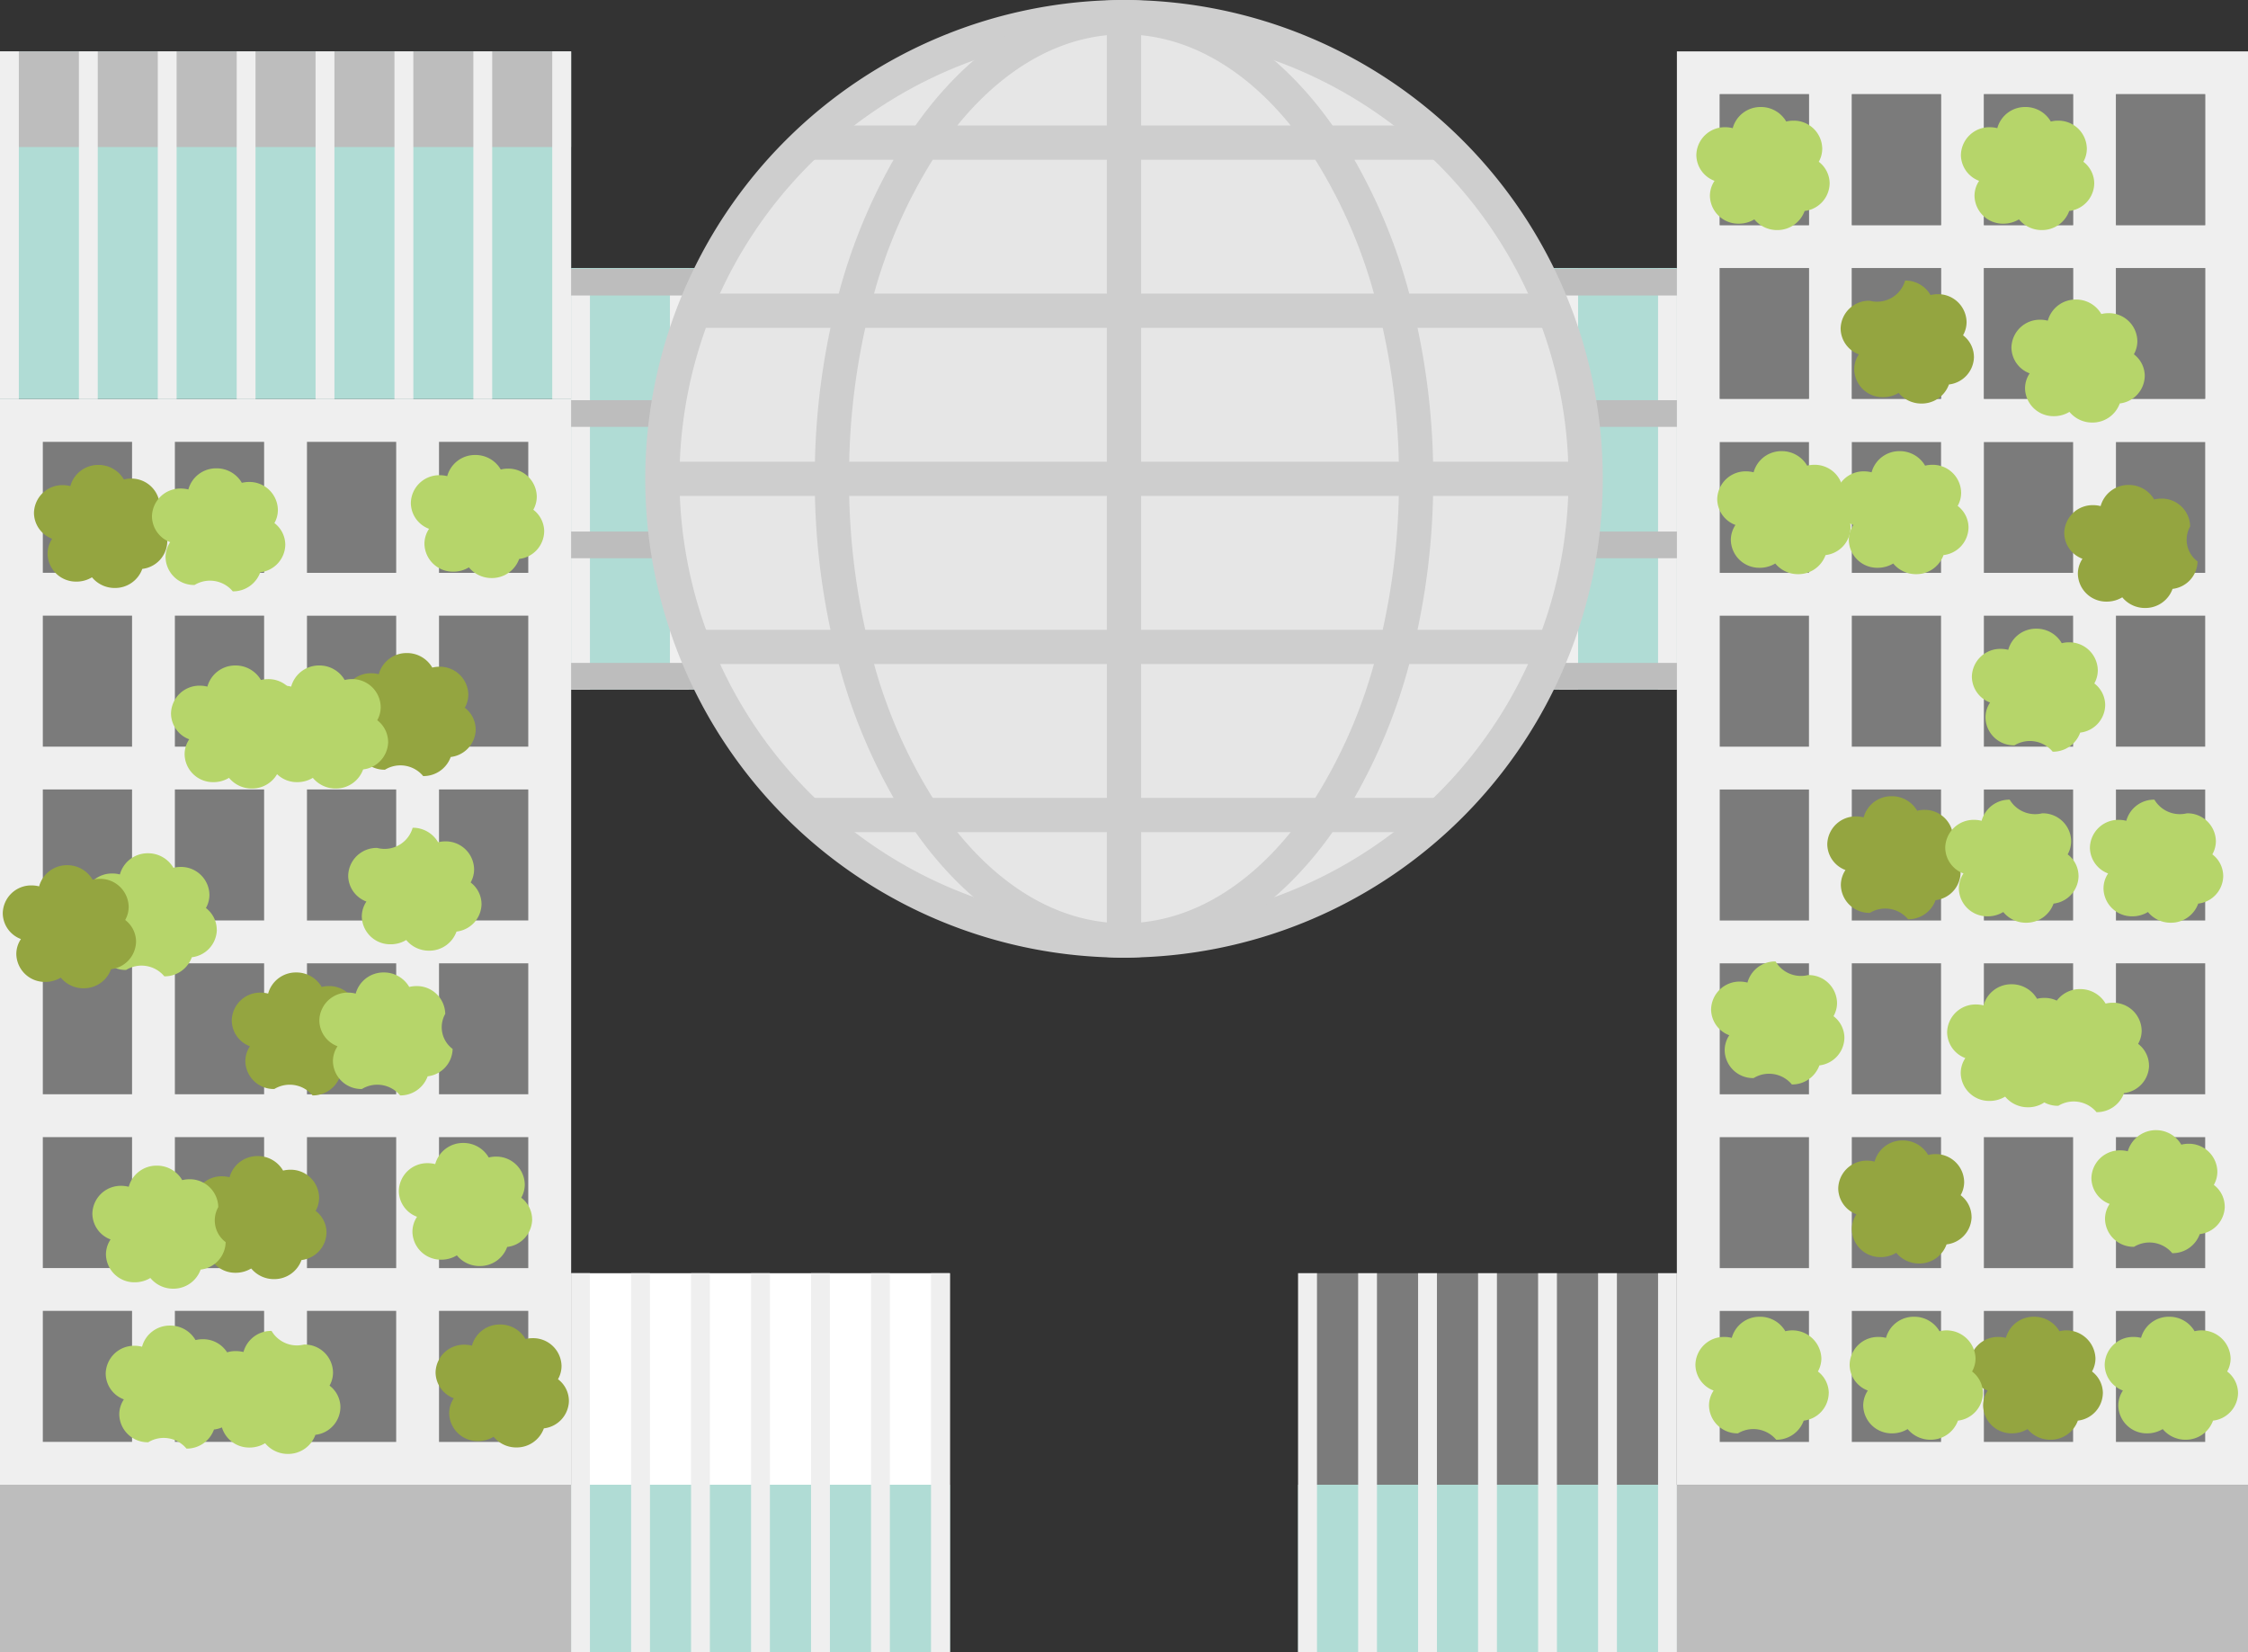 <svg xmlns="http://www.w3.org/2000/svg" width="194.652" height="143.029" viewBox="0 0 194.652 143.029">
  <rect x="0" y="0" width="194.652" height="143.029" fill="#333333" stroke="none"/>
  <g id="グループ_1966" data-name="グループ 1966" transform="translate(12584.565 22642.9)">
    <rect id="長方形_11656" data-name="長方形 11656" width="32.797" height="32.794" transform="translate(-12472.161 -22532.666)" fill="#7b7b7b"/>
    <rect id="長方形_11657" data-name="長方形 11657" width="32.797" height="14.478" transform="translate(-12472.161 -22514.35)" fill="#b0dcd5"/>
    <rect id="長方形_11658" data-name="長方形 11658" width="1.633" height="32.794" transform="translate(-12472.161 -22532.666)" fill="#efefef"/>
    <rect id="長方形_11659" data-name="長方形 11659" width="1.63" height="32.794" transform="translate(-12466.965 -22532.666)" fill="#efefef"/>
    <rect id="長方形_11660" data-name="長方形 11660" width="1.633" height="32.794" transform="translate(-12461.774 -22532.666)" fill="#efefef"/>
    <rect id="長方形_11661" data-name="長方形 11661" width="1.633" height="32.794" transform="translate(-12456.58 -22532.666)" fill="#efefef"/>
    <rect id="長方形_11662" data-name="長方形 11662" width="1.63" height="32.794" transform="translate(-12451.383 -22532.666)" fill="#efefef"/>
    <rect id="長方形_11663" data-name="長方形 11663" width="1.631" height="32.794" transform="translate(-12446.19 -22532.666)" fill="#efefef"/>
    <rect id="長方形_11664" data-name="長方形 11664" width="1.631" height="32.794" transform="translate(-12440.995 -22532.666)" fill="#efefef"/>
    <rect id="長方形_11665" data-name="長方形 11665" width="32.797" height="32.794" transform="translate(-12535.114 -22532.666)" fill="#fff"/>
    <rect id="長方形_11666" data-name="長方形 11666" width="32.797" height="14.478" transform="translate(-12535.114 -22514.35)" fill="#b0dcd5"/>
    <rect id="長方形_11667" data-name="長方形 11667" width="1.634" height="32.794" transform="translate(-12503.95 -22532.666)" fill="#efefef"/>
    <rect id="長方形_11668" data-name="長方形 11668" width="1.632" height="32.794" transform="translate(-12509.144 -22532.666)" fill="#efefef"/>
    <rect id="長方形_11669" data-name="長方形 11669" width="1.632" height="32.794" transform="translate(-12514.336 -22532.666)" fill="#efefef"/>
    <rect id="長方形_11670" data-name="長方形 11670" width="1.633" height="32.794" transform="translate(-12519.532 -22532.666)" fill="#efefef"/>
    <rect id="長方形_11671" data-name="長方形 11671" width="1.632" height="32.794" transform="translate(-12524.727 -22532.666)" fill="#efefef"/>
    <rect id="長方形_11672" data-name="長方形 11672" width="1.633" height="32.794" transform="translate(-12529.918 -22532.666)" fill="#efefef"/>
    <rect id="長方形_11673" data-name="長方形 11673" width="1.631" height="32.794" transform="translate(-12535.114 -22532.666)" fill="#efefef"/>
    <rect id="長方形_11674" data-name="長方形 11674" width="49.451" height="14.478" transform="translate(-12439.364 -22514.35)" fill="#bdbdbd"/>
    <rect id="長方形_11675" data-name="長方形 11675" width="49.451" height="94.003" transform="translate(-12439.364 -22608.352)" fill="#7b7b7b"/>
    <path id="パス_7148" data-name="パス 7148" d="M563.049,341.633h0v94H612.5v-94Zm22.872,30.1h-7.728v-11.34h7.728Zm-7.727-26.389h7.728v11.341h-7.728Zm7.727,41.439h-7.728V375.439h7.728Zm0,15.047h-7.728V390.489h7.728Zm0,15.05h-7.728V405.539h7.728Zm3.708-11.339h7.727v11.34h-7.727Zm0-15.05h7.727v11.339h-7.727Zm0-15.049h7.727v11.34h-7.727Zm0-15.049h7.727v11.34h-7.727Zm0-15.048h7.727v11.339h-7.727Zm-22.872,0h7.728v11.341h-7.728Zm0,15.049h7.728v11.34h-7.728Zm0,15.048h7.728v11.342h-7.728Zm0,15.05h7.728v11.339h-7.728Zm0,15.05h7.728v11.339h-7.728Zm0,15.045h7.728v11.342h-7.728Zm11.437,0h7.728v11.342h-7.728Zm11.435,0h7.727v11.34h-7.727Zm19.164,11.341h-7.728v-11.34h7.728Zm0-15.047h-7.728V405.54h7.728Zm0-15.052h-7.728V390.489h7.728Zm0-15.047h-7.728v-11.34h7.728Zm0-15.05h-7.728v-11.34h7.728Zm0-15.048h-7.728V345.344h7.728Z" transform="translate(-13002.413 -22949.986)" fill="#efefef"/>
    <rect id="長方形_11676" data-name="長方形 11676" width="7.728" height="11.34" transform="translate(-12424.22 -22634.742)" fill="#7b7b7b"/>
    <rect id="長方形_11677" data-name="長方形 11677" width="7.728" height="11.34" transform="translate(-12435.656 -22634.742)" fill="#7b7b7b"/>
    <rect id="長方形_11678" data-name="長方形 11678" width="7.728" height="11.34" transform="translate(-12424.22 -22619.693)" fill="#7b7b7b"/>
    <rect id="長方形_11679" data-name="長方形 11679" width="7.728" height="11.34" transform="translate(-12435.656 -22619.693)" fill="#7b7b7b"/>
    <rect id="長方形_11680" data-name="長方形 11680" width="7.727" height="11.34" transform="translate(-12412.784 -22619.693)" fill="#7b7b7b"/>
    <rect id="長方形_11681" data-name="長方形 11681" width="7.727" height="11.34" transform="translate(-12412.784 -22634.742)" fill="#7b7b7b"/>
    <path id="パス_7149" data-name="パス 7149" d="M566.757,345.342Z" transform="translate(-13002.413 -22949.986)" fill="#7b7b7b"/>
    <rect id="長方形_11682" data-name="長方形 11682" width="7.728" height="11.34" transform="translate(-12401.348 -22619.693)" fill="#7b7b7b"/>
    <rect id="長方形_11683" data-name="長方形 11683" width="7.728" height="11.34" transform="translate(-12401.348 -22634.742)" fill="#7b7b7b"/>
    <path id="パス_7150" data-name="パス 7150" d="M578.194,345.342Z" transform="translate(-13002.413 -22949.986)" fill="#7b7b7b"/>
    <path id="パス_7151" data-name="パス 7151" d="M563.049,311.536Z" transform="translate(-13002.413 -22949.986)" fill="#efefef"/>
    <path id="パス_7152" data-name="パス 7152" d="M566.757,345.342H612.5V311.536H563.049v33.806Zm34.307-30.1h7.728v11.34h-7.728Zm0,15.049h7.728v11.34h-7.728Zm-11.435-15.049h7.727v11.34h-7.727Zm0,15.049h7.727v11.34h-7.727Zm-11.435-15.049h7.728v11.34h-7.728Zm0,15.049h7.728v11.34h-7.728Zm-11.437-15.049h7.728v11.34h-7.728Zm0,15.049h7.728v11.34h-7.728Z" transform="translate(-13002.413 -22949.986)" fill="#efefef"/>
    <rect id="長方形_11684" data-name="長方形 11684" width="49.451" height="94.003" transform="translate(-12584.565 -22608.352)" fill="#7b7b7b"/>
    <path id="パス_7153" data-name="パス 7153" d="M417.848,341.633v94H467.3v-94Zm34.306,30.1h-7.726v-11.34h7.726Zm-7.726-26.389h7.726v11.341h-7.726Zm7.726,41.439h-7.726V375.439h7.726Zm0,15.047h-7.726V390.489h7.726Zm0,15.05h-7.726V405.539h7.726Zm-11.436,0h-7.727V405.54h7.727Zm-7.727-26.391h7.727v11.339h-7.727Zm0-15.049h7.727v11.34h-7.727Zm0-15.049h7.727v11.34h-7.727Zm0-15.048h7.727v11.339h-7.727Zm30.6,11.34h-7.729V345.342h7.729Zm0,15.048h-7.729v-11.34h7.729Zm0,15.05h-7.729V375.439h7.729Zm0,15.047h-7.729V390.489h7.729Zm0,15.05h-7.729V405.539h7.729Zm-7.729,3.706h7.729v11.342h-7.729Zm-11.434,0h7.726v11.342h-7.726Zm-11.437,0h7.727v11.34h-7.727Zm-11.435,0h7.727v11.34h-7.727Zm0-15.047h7.727v11.34h-7.727Zm0-15.05h7.727v11.339h-7.727Zm0-15.049h7.727v11.34h-7.727Zm0-15.049h7.727v11.34h-7.727Zm0-15.048h7.727v11.339h-7.727Z" transform="translate(-13002.413 -22949.986)" fill="#efefef"/>
    <rect id="長方形_11685" data-name="長方形 11685" width="49.451" height="14.478" transform="translate(-12584.565 -22514.35)" fill="#bdbdbd"/>
    <rect id="長方形_11686" data-name="長方形 11686" width="49.451" height="30.097" transform="translate(-12584.565 -22638.451)" fill="#b0dcd5"/>
    <rect id="長方形_11687" data-name="長方形 11687" width="49.451" height="8.276" transform="translate(-12584.565 -22638.449)" fill="#bdbdbd"/>
    <rect id="長方形_11688" data-name="長方形 11688" width="1.631" height="30.097" transform="translate(-12584.565 -22638.451)" fill="#efefef"/>
    <rect id="長方形_11689" data-name="長方形 11689" width="1.632" height="30.097" transform="translate(-12577.733 -22638.451)" fill="#efefef"/>
    <rect id="長方形_11690" data-name="長方形 11690" width="1.63" height="30.097" transform="translate(-12570.902 -22638.451)" fill="#efefef"/>
    <rect id="長方形_11691" data-name="長方形 11691" width="1.629" height="30.097" transform="translate(-12564.07 -22638.451)" fill="#efefef"/>
    <rect id="長方形_11692" data-name="長方形 11692" width="1.633" height="30.097" transform="translate(-12557.24 -22638.451)" fill="#efefef"/>
    <rect id="長方形_11693" data-name="長方形 11693" width="1.635" height="30.097" transform="translate(-12550.409 -22638.451)" fill="#efefef"/>
    <rect id="長方形_11694" data-name="長方形 11694" width="1.631" height="30.097" transform="translate(-12543.577 -22638.451)" fill="#efefef"/>
    <rect id="長方形_11695" data-name="長方形 11695" width="1.632" height="30.097" transform="translate(-12536.746 -22638.451)" fill="#efefef"/>
    <rect id="長方形_11696" data-name="長方形 11696" width="95.749" height="36.499" transform="translate(-12535.114 -22619.693)" fill="#b0dcd5"/>
    <rect id="長方形_11697" data-name="長方形 11697" width="1.631" height="36.432" transform="translate(-12535.114 -22619.627)" fill="#efefef"/>
    <rect id="長方形_11698" data-name="長方形 11698" width="1.631" height="36.432" transform="translate(-12526.557 -22619.627)" fill="#efefef"/>
    <rect id="長方形_11699" data-name="長方形 11699" width="1.633" height="36.432" transform="translate(-12518.001 -22619.627)" fill="#efefef"/>
    <rect id="長方形_11700" data-name="長方形 11700" width="1.633" height="36.432" transform="translate(-12509.445 -22619.627)" fill="#efefef"/>
    <rect id="長方形_11701" data-name="長方形 11701" width="1.632" height="36.432" transform="translate(-12500.889 -22619.627)" fill="#efefef"/>
    <rect id="長方形_11702" data-name="長方形 11702" width="1.631" height="36.432" transform="translate(-12492.332 -22619.627)" fill="#efefef"/>
    <rect id="長方形_11703" data-name="長方形 11703" width="1.632" height="36.432" transform="translate(-12483.777 -22619.627)" fill="#efefef"/>
    <rect id="長方形_11704" data-name="長方形 11704" width="1.635" height="36.432" transform="translate(-12475.221 -22619.627)" fill="#efefef"/>
    <rect id="長方形_11705" data-name="長方形 11705" width="1.633" height="36.432" transform="translate(-12466.664 -22619.627)" fill="#efefef"/>
    <rect id="長方形_11706" data-name="長方形 11706" width="1.632" height="36.432" transform="translate(-12458.107 -22619.627)" fill="#efefef"/>
    <rect id="長方形_11707" data-name="長方形 11707" width="1.631" height="36.432" transform="translate(-12449.55 -22619.627)" fill="#efefef"/>
    <rect id="長方形_11708" data-name="長方形 11708" width="1.632" height="36.432" transform="translate(-12440.995 -22619.627)" fill="#efefef"/>
    <rect id="長方形_11709" data-name="長方形 11709" width="95.749" height="2.31" transform="translate(-12535.113 -22619.627)" fill="#bdbdbd"/>
    <rect id="長方形_11710" data-name="長方形 11710" width="95.749" height="2.31" transform="translate(-12535.113 -22608.252)" fill="#bdbdbd"/>
    <rect id="長方形_11711" data-name="長方形 11711" width="95.75" height="2.31" transform="translate(-12535.113 -22596.879)" fill="#bdbdbd"/>
    <rect id="長方形_11712" data-name="長方形 11712" width="95.75" height="2.31" transform="translate(-12535.113 -22585.504)" fill="#bdbdbd"/>
    <path id="パス_7154" data-name="パス 7154" d="M555.148,348.542a39.973,39.973,0,1,1-39.973-39.973,39.972,39.972,0,0,1,39.973,39.973" transform="translate(-13002.413 -22949.986)" fill="#e6e6e6"/>
    <rect id="長方形_11713" data-name="長方形 11713" width="79.946" height="79.945" transform="translate(-12527.211 -22641.418)" fill="none"/>
    <path id="パス_7155" data-name="パス 7155" d="M473.719,348.542a41.455,41.455,0,1,0,41.456-41.457,41.5,41.5,0,0,0-41.456,41.457m2.966,0a38.49,38.49,0,1,1,38.49,38.487,38.533,38.533,0,0,1-38.49-38.487" transform="translate(-13002.413 -22949.986)" fill="#cecece"/>
    <path id="パス_7156" data-name="パス 7156" d="M555.147,350.026v-2.967H541.936a62.04,62.04,0,0,0-1.347-11.586h12.273v-2.967H539.874a48.661,48.661,0,0,0-4.749-11.587h7.662v-2.967h-9.555c-4.765-6.745-11.106-10.867-18.058-10.867s-13.292,4.122-18.058,10.867h-9.554v2.967h7.661a48.7,48.7,0,0,0-4.748,11.587H477.487v2.967H489.76a61.709,61.709,0,0,0-1.347,11.586H475.2v2.967h13.212a61.729,61.729,0,0,0,1.347,11.586H477.487v2.965h12.988a48.7,48.7,0,0,0,4.748,11.589h-7.661v2.967h9.554C501.882,385.876,508.223,390,515.174,390s13.293-4.124,18.058-10.867h9.555v-2.967h-7.662a48.659,48.659,0,0,0,4.749-11.589h12.988v-2.965H540.589a62.06,62.06,0,0,0,1.347-11.586Zm-16.178-2.967H516.657V335.473h20.919a59.288,59.288,0,0,1,1.393,11.586m-2.151-14.553H516.657V320.919h15.081a44.013,44.013,0,0,1,5.08,11.587m-7.211-14.554h-12.95v-7.817c4.85.483,9.311,3.323,12.95,7.817m-15.917-7.817v7.817H500.741c3.638-4.494,8.1-7.334,12.949-7.817m-15.079,10.784H513.69v11.587H493.53a43.917,43.917,0,0,1,5.081-11.587m-5.84,14.554H513.69v11.586H491.38a59.292,59.292,0,0,1,1.391-11.586m-1.391,14.553h22.31v11.586H492.771a59.292,59.292,0,0,1-1.391-11.586m2.15,14.551h20.16v11.589H498.611a43.93,43.93,0,0,1-5.081-11.589m7.211,14.556H513.69v7.815c-4.849-.484-9.311-3.323-12.949-7.815m15.916,7.815v-7.815h12.95c-3.639,4.492-8.1,7.331-12.95,7.815m15.081-10.782H516.657V364.577h20.161a44.027,44.027,0,0,1-5.08,11.589m5.838-14.554H516.657V350.026h22.312a59.288,59.288,0,0,1-1.393,11.586" transform="translate(-13002.413 -22949.986)" fill="#cecece"/>
    <path id="パス_7157" data-name="パス 7157" d="M576.275,322.971a2.372,2.372,0,0,0-.941-1.879,2.322,2.322,0,0,0,.3-1.15,2.458,2.458,0,0,0-2.507-2.409,2.617,2.617,0,0,0-.612.075,2.52,2.52,0,0,0-2.2-1.257,2.492,2.492,0,0,0-2.434,1.831,2.584,2.584,0,0,0-.639-.082,2.461,2.461,0,0,0-2.51,2.408,2.41,2.41,0,0,0,1.576,2.235,2.334,2.334,0,0,0-.4,1.3,2.459,2.459,0,0,0,2.507,2.409,2.582,2.582,0,0,0,1.339-.373,2.538,2.538,0,0,0,1.973.926,2.509,2.509,0,0,0,2.383-1.654,2.443,2.443,0,0,0,2.164-2.383" transform="translate(-13002.413 -22949.986)" fill="#b6d56a"/>
    <path id="パス_7158" data-name="パス 7158" d="M599.187,322.971a2.364,2.364,0,0,0-.942-1.879,2.3,2.3,0,0,0,.3-1.15,2.46,2.46,0,0,0-2.509-2.409,2.621,2.621,0,0,0-.611.075,2.523,2.523,0,0,0-2.2-1.257,2.489,2.489,0,0,0-2.433,1.831,2.6,2.6,0,0,0-.641-.082,2.461,2.461,0,0,0-2.51,2.408,2.412,2.412,0,0,0,1.578,2.235,2.327,2.327,0,0,0-.4,1.3,2.461,2.461,0,0,0,2.509,2.409,2.575,2.575,0,0,0,1.337-.373,2.545,2.545,0,0,0,1.975.926,2.5,2.5,0,0,0,2.38-1.654,2.442,2.442,0,0,0,2.166-2.383" transform="translate(-13002.413 -22949.986)" fill="#b6d56a"/>
    <path id="パス_7159" data-name="パス 7159" d="M588.769,337.995a2.37,2.37,0,0,0-.943-1.88,2.324,2.324,0,0,0,.306-1.15,2.461,2.461,0,0,0-2.51-2.409,2.683,2.683,0,0,0-.611.074,2.522,2.522,0,0,0-2.2-1.256,2.526,2.526,0,0,1-3.075,1.749,2.46,2.46,0,0,0-2.509,2.409,2.408,2.408,0,0,0,1.577,2.234,2.34,2.34,0,0,0-.4,1.3,2.459,2.459,0,0,0,2.508,2.408,2.573,2.573,0,0,0,1.337-.372,2.545,2.545,0,0,0,1.974.923,2.5,2.5,0,0,0,2.382-1.652,2.442,2.442,0,0,0,2.166-2.382" transform="translate(-13002.413 -22949.986)" fill="#94a540"/>
    <path id="パス_7160" data-name="パス 7160" d="M603.561,339.638a2.366,2.366,0,0,0-.942-1.878,2.325,2.325,0,0,0,.3-1.152,2.46,2.46,0,0,0-2.508-2.408,2.662,2.662,0,0,0-.611.075,2.525,2.525,0,0,0-2.2-1.256,2.492,2.492,0,0,0-2.435,1.831,2.656,2.656,0,0,0-.641-.082,2.46,2.46,0,0,0-2.508,2.409,2.412,2.412,0,0,0,1.578,2.234,2.329,2.329,0,0,0-.4,1.3,2.46,2.46,0,0,0,2.509,2.407,2.584,2.584,0,0,0,1.337-.372,2.546,2.546,0,0,0,1.974.924,2.5,2.5,0,0,0,2.381-1.653,2.442,2.442,0,0,0,2.166-2.384" transform="translate(-13002.413 -22949.986)" fill="#b6d56a"/>
    <path id="パス_7161" data-name="パス 7161" d="M608.127,355.692a2.343,2.343,0,0,1-.635-3.03,2.459,2.459,0,0,0-2.508-2.407,2.612,2.612,0,0,0-.61.074,2.527,2.527,0,0,0-2.2-1.256,2.493,2.493,0,0,0-2.435,1.831,2.636,2.636,0,0,0-.641-.082,2.459,2.459,0,0,0-2.509,2.409,2.41,2.41,0,0,0,1.579,2.234,2.325,2.325,0,0,0-.4,1.3,2.459,2.459,0,0,0,2.509,2.408,2.577,2.577,0,0,0,1.336-.372,2.539,2.539,0,0,0,1.974.925,2.5,2.5,0,0,0,2.381-1.654,2.44,2.44,0,0,0,2.164-2.383" transform="translate(-13002.413 -22949.986)" fill="#94a540"/>
    <path id="パス_7162" data-name="パス 7162" d="M578.088,352.766a2.367,2.367,0,0,0-.943-1.878,2.306,2.306,0,0,0,.3-1.151,2.458,2.458,0,0,0-2.508-2.409,2.674,2.674,0,0,0-.611.075,2.526,2.526,0,0,0-2.2-1.257,2.491,2.491,0,0,0-2.435,1.833,2.594,2.594,0,0,0-.641-.084,2.461,2.461,0,0,0-2.509,2.409,2.409,2.409,0,0,0,1.578,2.234,2.337,2.337,0,0,0-.4,1.3,2.46,2.46,0,0,0,2.509,2.407,2.575,2.575,0,0,0,1.337-.372,2.545,2.545,0,0,0,1.975.924,2.506,2.506,0,0,0,2.381-1.651,2.445,2.445,0,0,0,2.166-2.385" transform="translate(-13002.413 -22949.986)" fill="#b6d56a"/>
    <path id="パス_7163" data-name="パス 7163" d="M588.3,352.766a2.363,2.363,0,0,0-.939-1.878,2.336,2.336,0,0,0,.3-1.151,2.459,2.459,0,0,0-2.508-2.409,2.676,2.676,0,0,0-.612.075,2.523,2.523,0,0,0-2.2-1.257,2.492,2.492,0,0,0-2.435,1.833,2.6,2.6,0,0,0-.641-.084,2.461,2.461,0,0,0-2.509,2.409,2.409,2.409,0,0,0,1.578,2.234,2.337,2.337,0,0,0-.4,1.3,2.459,2.459,0,0,0,2.508,2.407,2.579,2.579,0,0,0,1.338-.372,2.544,2.544,0,0,0,1.974.924,2.5,2.5,0,0,0,2.381-1.651,2.442,2.442,0,0,0,2.164-2.385" transform="translate(-13002.413 -22949.986)" fill="#b6d56a"/>
    <path id="パス_7164" data-name="パス 7164" d="M600.135,368.137a2.374,2.374,0,0,0-.941-1.88,2.336,2.336,0,0,0,.3-1.151,2.46,2.46,0,0,0-2.509-2.408,2.57,2.57,0,0,0-.611.076,2.522,2.522,0,0,0-2.2-1.257,2.488,2.488,0,0,0-2.433,1.831,2.62,2.62,0,0,0-.642-.082,2.46,2.46,0,0,0-2.509,2.407,2.412,2.412,0,0,0,1.577,2.236,2.334,2.334,0,0,0-.4,1.3,2.462,2.462,0,0,0,2.511,2.408,2.572,2.572,0,0,1,3.312.552,2.507,2.507,0,0,0,2.381-1.655,2.439,2.439,0,0,0,2.164-2.381" transform="translate(-13002.413 -22949.986)" fill="#b6d56a"/>
    <path id="パス_7165" data-name="パス 7165" d="M587.609,382.641a2.372,2.372,0,0,0-.945-1.88,2.307,2.307,0,0,0,.308-1.15,2.461,2.461,0,0,0-2.511-2.407,2.609,2.609,0,0,0-.609.074,2.522,2.522,0,0,0-2.2-1.256,2.489,2.489,0,0,0-2.433,1.831,2.592,2.592,0,0,0-.64-.081,2.458,2.458,0,0,0-2.508,2.408,2.409,2.409,0,0,0,1.575,2.234,2.338,2.338,0,0,0-.4,1.3,2.461,2.461,0,0,0,2.51,2.409,2.571,2.571,0,0,1,3.311.552,2.5,2.5,0,0,0,2.38-1.655,2.442,2.442,0,0,0,2.167-2.382" transform="translate(-13002.413 -22949.986)" fill="#94a540"/>
    <path id="パス_7166" data-name="パス 7166" d="M597.826,382.934a2.363,2.363,0,0,0-.942-1.878,2.329,2.329,0,0,0,.306-1.154,2.457,2.457,0,0,0-2.508-2.4,2.564,2.564,0,0,1-2.817-1.182,2.491,2.491,0,0,0-2.431,1.83,2.649,2.649,0,0,0-.641-.081,2.46,2.46,0,0,0-2.509,2.407,2.408,2.408,0,0,0,1.579,2.234,2.33,2.33,0,0,0-.4,1.305,2.459,2.459,0,0,0,2.509,2.407,2.569,2.569,0,0,0,1.337-.374,2.531,2.531,0,0,0,1.972.928,2.5,2.5,0,0,0,2.382-1.657,2.438,2.438,0,0,0,2.165-2.38" transform="translate(-13002.413 -22949.986)" fill="#b6d56a"/>
    <path id="パス_7167" data-name="パス 7167" d="M432.332,353.958a2.365,2.365,0,0,0-.943-1.878,2.294,2.294,0,0,0,.3-1.15,2.459,2.459,0,0,0-2.507-2.409,2.674,2.674,0,0,0-.611.075,2.523,2.523,0,0,0-2.2-1.256,2.486,2.486,0,0,0-2.431,1.832,2.739,2.739,0,0,0-.644-.083,2.459,2.459,0,0,0-2.507,2.408,2.414,2.414,0,0,0,1.577,2.236,2.331,2.331,0,0,0-.4,1.3,2.462,2.462,0,0,0,2.509,2.409,2.576,2.576,0,0,0,1.337-.374,2.544,2.544,0,0,0,1.975.925,2.5,2.5,0,0,0,2.382-1.652,2.443,2.443,0,0,0,2.165-2.386" transform="translate(-13002.413 -22949.986)" fill="#94a540"/>
    <path id="パス_7168" data-name="パス 7168" d="M442.551,354.253a2.374,2.374,0,0,0-.942-1.88,2.293,2.293,0,0,0,.3-1.152,2.458,2.458,0,0,0-2.507-2.406,2.608,2.608,0,0,0-.612.075,2.521,2.521,0,0,0-2.2-1.256,2.489,2.489,0,0,0-2.433,1.831,2.561,2.561,0,0,0-.642-.083,2.462,2.462,0,0,0-2.509,2.408,2.415,2.415,0,0,0,1.577,2.236,2.329,2.329,0,0,0-.4,1.3,2.462,2.462,0,0,0,2.51,2.408,2.575,2.575,0,0,1,3.313.551,2.5,2.5,0,0,0,2.379-1.652,2.444,2.444,0,0,0,2.166-2.384" transform="translate(-13002.413 -22949.986)" fill="#b6d56a"/>
    <path id="パス_7169" data-name="パス 7169" d="M464.97,353.1a2.367,2.367,0,0,0-.943-1.88,2.322,2.322,0,0,0,.3-1.152,2.46,2.46,0,0,0-2.507-2.408,2.492,2.492,0,0,0-.61.077,2.523,2.523,0,0,0-2.206-1.258,2.488,2.488,0,0,0-2.431,1.832,2.669,2.669,0,0,0-.642-.081,2.458,2.458,0,0,0-2.509,2.407A2.408,2.408,0,0,0,455,352.871a2.336,2.336,0,0,0-.4,1.3,2.461,2.461,0,0,0,2.51,2.409,2.567,2.567,0,0,0,1.337-.373,2.541,2.541,0,0,0,1.973.926,2.5,2.5,0,0,0,2.381-1.654,2.442,2.442,0,0,0,2.167-2.382" transform="translate(-13002.413 -22949.986)" fill="#b6d56a"/>
    <path id="パス_7170" data-name="パス 7170" d="M459.036,370.243a2.373,2.373,0,0,0-.943-1.88,2.307,2.307,0,0,0,.306-1.152,2.458,2.458,0,0,0-2.508-2.4,2.616,2.616,0,0,0-.612.074,2.526,2.526,0,0,0-2.2-1.258,2.491,2.491,0,0,0-2.434,1.832,2.559,2.559,0,0,0-.641-.083,2.462,2.462,0,0,0-2.51,2.409,2.407,2.407,0,0,0,1.579,2.234,2.33,2.33,0,0,0-.4,1.3,2.461,2.461,0,0,0,2.509,2.409,2.564,2.564,0,0,1,3.31.551,2.508,2.508,0,0,0,2.384-1.653,2.443,2.443,0,0,0,2.164-2.383" transform="translate(-13002.413 -22949.986)" fill="#94a540"/>
    <path id="パス_7171" data-name="パス 7171" d="M451.455,371.322a2.38,2.38,0,0,0-.942-1.88,2.318,2.318,0,0,0,.3-1.148,2.461,2.461,0,0,0-2.508-2.41,2.746,2.746,0,0,0-.611.075,2.523,2.523,0,0,0-2.2-1.256,2.489,2.489,0,0,0-2.434,1.832,2.643,2.643,0,0,0-.641-.083,2.461,2.461,0,0,0-2.509,2.409,2.411,2.411,0,0,0,1.578,2.234,2.327,2.327,0,0,0-.4,1.3,2.461,2.461,0,0,0,2.51,2.409,2.582,2.582,0,0,0,1.338-.372,2.542,2.542,0,0,0,1.973.924,2.5,2.5,0,0,0,2.383-1.653,2.443,2.443,0,0,0,2.166-2.384" transform="translate(-13002.413 -22949.986)" fill="#b6d56a"/>
    <path id="パス_7172" data-name="パス 7172" d="M444.2,371.322a2.377,2.377,0,0,0-.939-1.88,2.331,2.331,0,0,0,.3-1.148,2.463,2.463,0,0,0-2.511-2.41,2.73,2.73,0,0,0-.61.075,2.526,2.526,0,0,0-2.2-1.256,2.491,2.491,0,0,0-2.435,1.832,2.643,2.643,0,0,0-.641-.083,2.462,2.462,0,0,0-2.509,2.409,2.41,2.41,0,0,0,1.578,2.234,2.317,2.317,0,0,0-.4,1.3,2.459,2.459,0,0,0,2.507,2.409,2.579,2.579,0,0,0,1.338-.372,2.548,2.548,0,0,0,1.975.924,2.5,2.5,0,0,0,2.378-1.653,2.441,2.441,0,0,0,2.167-2.384" transform="translate(-13002.413 -22949.986)" fill="#b6d56a"/>
    <path id="パス_7173" data-name="パス 7173" d="M436.617,387.583a2.37,2.37,0,0,0-.94-1.88,2.321,2.321,0,0,0,.306-1.15,2.461,2.461,0,0,0-2.51-2.409,2.709,2.709,0,0,0-.61.076,2.529,2.529,0,0,0-2.2-1.258,2.493,2.493,0,0,0-2.434,1.833,2.592,2.592,0,0,0-.64-.082,2.461,2.461,0,0,0-2.509,2.409,2.408,2.408,0,0,0,1.578,2.234,2.313,2.313,0,0,0-.4,1.3,2.458,2.458,0,0,0,2.509,2.407,2.568,2.568,0,0,1,3.311.554,2.5,2.5,0,0,0,2.38-1.653,2.442,2.442,0,0,0,2.165-2.384" transform="translate(-13002.413 -22949.986)" fill="#b6d56a"/>
    <path id="パス_7174" data-name="パス 7174" d="M429.629,388.616a2.368,2.368,0,0,0-.94-1.878,2.325,2.325,0,0,0,.3-1.15,2.462,2.462,0,0,0-2.509-2.411,2.714,2.714,0,0,0-.612.077,2.525,2.525,0,0,0-2.2-1.259,2.491,2.491,0,0,0-2.433,1.833,2.6,2.6,0,0,0-.64-.082,2.458,2.458,0,0,0-2.508,2.407,2.408,2.408,0,0,0,1.574,2.236,2.321,2.321,0,0,0-.4,1.3,2.463,2.463,0,0,0,2.511,2.411,2.588,2.588,0,0,0,1.337-.371,2.543,2.543,0,0,0,1.974.922,2.5,2.5,0,0,0,2.38-1.652,2.446,2.446,0,0,0,2.165-2.384" transform="translate(-13002.413 -22949.986)" fill="#94a540"/>
    <path id="パス_7175" data-name="パス 7175" d="M459.543,385.369a2.363,2.363,0,0,0-.943-1.878,2.317,2.317,0,0,0,.3-1.152,2.459,2.459,0,0,0-2.508-2.407,2.57,2.57,0,0,0-.611.075,2.522,2.522,0,0,0-2.2-1.255,2.529,2.529,0,0,1-3.073,1.748,2.459,2.459,0,0,0-2.51,2.408,2.411,2.411,0,0,0,1.578,2.234,2.322,2.322,0,0,0-.4,1.3,2.457,2.457,0,0,0,2.509,2.4,2.579,2.579,0,0,0,1.337-.37,2.544,2.544,0,0,0,1.973.924,2.5,2.5,0,0,0,2.382-1.655,2.437,2.437,0,0,0,2.166-2.382" transform="translate(-13002.413 -22949.986)" fill="#b6d56a"/>
    <path id="パス_7176" data-name="パス 7176" d="M449.457,397.9a2.346,2.346,0,0,1-.638-3.032,2.459,2.459,0,0,0-2.51-2.407,2.738,2.738,0,0,0-.61.074,2.522,2.522,0,0,0-2.2-1.254,2.494,2.494,0,0,0-2.435,1.831,2.582,2.582,0,0,0-.64-.086,2.463,2.463,0,0,0-2.509,2.413,2.41,2.41,0,0,0,1.577,2.233,2.331,2.331,0,0,0-.4,1.3,2.457,2.457,0,0,0,2.509,2.4,2.571,2.571,0,0,1,3.31.556,2.5,2.5,0,0,0,2.38-1.655,2.442,2.442,0,0,0,2.169-2.382" transform="translate(-13002.413 -22949.986)" fill="#94a540"/>
    <path id="パス_7177" data-name="パス 7177" d="M457.038,397.9a2.341,2.341,0,0,1-.636-3.032,2.459,2.459,0,0,0-2.508-2.407,2.728,2.728,0,0,0-.612.074,2.52,2.52,0,0,0-2.2-1.254,2.49,2.49,0,0,0-2.434,1.831,2.614,2.614,0,0,0-.64-.086,2.461,2.461,0,0,0-2.509,2.413,2.412,2.412,0,0,0,1.577,2.233,2.323,2.323,0,0,0-.4,1.3,2.456,2.456,0,0,0,2.51,2.4,2.57,2.57,0,0,1,3.309.556,2.506,2.506,0,0,0,2.382-1.655,2.439,2.439,0,0,0,2.164-2.382" transform="translate(-13002.413 -22949.986)" fill="#b6d56a"/>
    <path id="パス_7178" data-name="パス 7178" d="M463.924,412.663a2.366,2.366,0,0,0-.943-1.878,2.308,2.308,0,0,0,.307-1.152,2.46,2.46,0,0,0-2.512-2.407,2.552,2.552,0,0,0-.609.075,2.52,2.52,0,0,0-2.2-1.257,2.489,2.489,0,0,0-2.434,1.831,2.6,2.6,0,0,0-.642-.082,2.46,2.46,0,0,0-2.508,2.409,2.4,2.4,0,0,0,1.577,2.232,2.337,2.337,0,0,0-.4,1.305,2.461,2.461,0,0,0,2.51,2.409,2.563,2.563,0,0,0,1.337-.374,2.533,2.533,0,0,0,1.974.926,2.5,2.5,0,0,0,2.382-1.653,2.444,2.444,0,0,0,2.165-2.384" transform="translate(-13002.413 -22949.986)" fill="#b6d56a"/>
    <path id="パス_7179" data-name="パス 7179" d="M446.12,413.8a2.367,2.367,0,0,0-.94-1.878,2.324,2.324,0,0,0,.3-1.152,2.459,2.459,0,0,0-2.507-2.409,2.623,2.623,0,0,0-.612.076,2.521,2.521,0,0,0-2.2-1.258,2.492,2.492,0,0,0-2.435,1.832,2.745,2.745,0,0,0-.641-.081,2.46,2.46,0,0,0-2.509,2.407,2.41,2.41,0,0,0,1.577,2.235,2.333,2.333,0,0,0-.4,1.3,2.463,2.463,0,0,0,2.511,2.411,2.575,2.575,0,0,0,1.335-.374,2.543,2.543,0,0,0,1.974.923,2.5,2.5,0,0,0,2.382-1.652,2.441,2.441,0,0,0,2.164-2.384" transform="translate(-13002.413 -22949.986)" fill="#94a540"/>
    <path id="パス_7180" data-name="パス 7180" d="M437.385,414.627a2.345,2.345,0,0,1-.636-3.032,2.462,2.462,0,0,0-2.51-2.409,2.606,2.606,0,0,0-.61.076,2.522,2.522,0,0,0-2.2-1.254,2.487,2.487,0,0,0-2.433,1.83,2.666,2.666,0,0,0-.64-.083,2.46,2.46,0,0,0-2.51,2.409,2.41,2.41,0,0,0,1.576,2.234,2.341,2.341,0,0,0-.4,1.3,2.459,2.459,0,0,0,2.507,2.409,2.588,2.588,0,0,0,1.338-.374,2.546,2.546,0,0,0,1.973.928,2.5,2.5,0,0,0,2.381-1.655,2.442,2.442,0,0,0,2.166-2.382" transform="translate(-13002.413 -22949.986)" fill="#b6d56a"/>
    <path id="パス_7181" data-name="パス 7181" d="M438.539,428.474a2.367,2.367,0,0,0-.941-1.88,2.322,2.322,0,0,0,.3-1.15,2.46,2.46,0,0,0-2.508-2.409,2.733,2.733,0,0,0-.612.074,2.519,2.519,0,0,0-2.2-1.254,2.482,2.482,0,0,0-2.431,1.83,2.67,2.67,0,0,0-.642-.083A2.46,2.46,0,0,0,427,426.009a2.412,2.412,0,0,0,1.575,2.237,2.326,2.326,0,0,0-.4,1.3,2.462,2.462,0,0,0,2.508,2.411,2.57,2.57,0,0,1,3.313.549,2.5,2.5,0,0,0,2.38-1.652,2.442,2.442,0,0,0,2.166-2.382" transform="translate(-13002.413 -22949.986)" fill="#b6d56a"/>
    <path id="パス_7182" data-name="パス 7182" d="M447.326,428.935a2.366,2.366,0,0,0-.942-1.88,2.324,2.324,0,0,0,.3-1.152,2.458,2.458,0,0,0-2.507-2.407,2.551,2.551,0,0,1-2.816-1.18,2.483,2.483,0,0,0-2.43,1.828,2.8,2.8,0,0,0-.643-.081,2.461,2.461,0,0,0-2.509,2.409,2.408,2.408,0,0,0,1.578,2.233,2.331,2.331,0,0,0-.4,1.3,2.459,2.459,0,0,0,2.507,2.409,2.574,2.574,0,0,0,1.34-.374,2.54,2.54,0,0,0,1.973.927,2.505,2.505,0,0,0,2.382-1.654,2.439,2.439,0,0,0,2.165-2.382" transform="translate(-13002.413 -22949.986)" fill="#b6d56a"/>
    <path id="パス_7183" data-name="パス 7183" d="M467.108,428.375a2.358,2.358,0,0,0-.944-1.877,2.323,2.323,0,0,0,.307-1.153,2.458,2.458,0,0,0-2.51-2.4,2.612,2.612,0,0,0-.61.072,2.528,2.528,0,0,0-2.205-1.256,2.489,2.489,0,0,0-2.432,1.83,2.642,2.642,0,0,0-.641-.081,2.459,2.459,0,0,0-2.509,2.4,2.41,2.41,0,0,0,1.578,2.238,2.335,2.335,0,0,0-.4,1.3,2.46,2.46,0,0,0,2.509,2.407,2.576,2.576,0,0,0,1.339-.374,2.531,2.531,0,0,0,1.972.925,2.5,2.5,0,0,0,2.38-1.652,2.443,2.443,0,0,0,2.168-2.384" transform="translate(-13002.413 -22949.986)" fill="#94a540"/>
    <path id="パス_7184" data-name="パス 7184" d="M610.354,382.934a2.365,2.365,0,0,0-.941-1.878,2.34,2.34,0,0,0,.306-1.154,2.459,2.459,0,0,0-2.509-2.4,2.563,2.563,0,0,1-2.816-1.182,2.486,2.486,0,0,0-2.431,1.83,2.665,2.665,0,0,0-.643-.081,2.459,2.459,0,0,0-2.508,2.407,2.41,2.41,0,0,0,1.576,2.234,2.329,2.329,0,0,0-.4,1.305,2.461,2.461,0,0,0,2.509,2.407,2.568,2.568,0,0,0,1.339-.374,2.53,2.53,0,0,0,1.973.928,2.5,2.5,0,0,0,2.381-1.657,2.438,2.438,0,0,0,2.165-2.38" transform="translate(-13002.413 -22949.986)" fill="#b6d56a"/>
    <path id="パス_7185" data-name="パス 7185" d="M597.993,398.922a2.372,2.372,0,0,0-.943-1.878,2.31,2.31,0,0,0,.3-1.15,2.459,2.459,0,0,0-2.509-2.409,2.644,2.644,0,0,0-.608.075,2.529,2.529,0,0,0-2.2-1.257,2.492,2.492,0,0,0-2.434,1.831,2.594,2.594,0,0,0-.641-.081,2.461,2.461,0,0,0-2.51,2.409,2.416,2.416,0,0,0,1.577,2.233,2.336,2.336,0,0,0-.4,1.3,2.462,2.462,0,0,0,2.51,2.409,2.579,2.579,0,0,0,1.337-.373,2.54,2.54,0,0,0,1.974.923,2.5,2.5,0,0,0,2.381-1.651,2.443,2.443,0,0,0,2.166-2.386" transform="translate(-13002.413 -22949.986)" fill="#b6d56a"/>
    <path id="パス_7186" data-name="パス 7186" d="M603.928,399.341a2.372,2.372,0,0,0-.943-1.878,2.315,2.315,0,0,0,.307-1.15,2.462,2.462,0,0,0-2.51-2.409,2.726,2.726,0,0,0-.612.072,2.532,2.532,0,0,0-2.2-1.254,2.492,2.492,0,0,0-2.435,1.83,2.741,2.741,0,0,0-.639-.081,2.46,2.46,0,0,0-2.511,2.407,2.407,2.407,0,0,0,1.578,2.235,2.343,2.343,0,0,0-.4,1.306,2.461,2.461,0,0,0,2.51,2.407,2.572,2.572,0,0,1,3.311.551,2.5,2.5,0,0,0,2.382-1.652,2.442,2.442,0,0,0,2.166-2.384" transform="translate(-13002.413 -22949.986)" fill="#b6d56a"/>
    <path id="パス_7187" data-name="パス 7187" d="M577.554,396.945a2.369,2.369,0,0,0-.944-1.878,2.311,2.311,0,0,0,.306-1.15,2.46,2.46,0,0,0-2.51-2.409,2.555,2.555,0,0,1-2.814-1.18,2.489,2.489,0,0,0-2.433,1.829,2.686,2.686,0,0,0-.642-.084,2.462,2.462,0,0,0-2.507,2.411,2.411,2.411,0,0,0,1.575,2.234,2.352,2.352,0,0,0-.4,1.3,2.458,2.458,0,0,0,2.507,2.409,2.565,2.565,0,0,1,3.312.552,2.507,2.507,0,0,0,2.383-1.651,2.447,2.447,0,0,0,2.166-2.386" transform="translate(-13002.413 -22949.986)" fill="#b6d56a"/>
    <path id="パス_7188" data-name="パス 7188" d="M588.563,412.447a2.371,2.371,0,0,0-.947-1.88,2.3,2.3,0,0,0,.307-1.152,2.459,2.459,0,0,0-2.509-2.407,2.634,2.634,0,0,0-.611.074,2.529,2.529,0,0,0-2.2-1.258,2.491,2.491,0,0,0-2.434,1.832,2.737,2.737,0,0,0-.641-.081,2.46,2.46,0,0,0-2.509,2.407,2.413,2.413,0,0,0,1.578,2.237,2.324,2.324,0,0,0-.4,1.3,2.459,2.459,0,0,0,2.509,2.407,2.59,2.59,0,0,0,1.338-.372,2.549,2.549,0,0,0,1.973.926,2.5,2.5,0,0,0,2.382-1.655,2.443,2.443,0,0,0,2.168-2.382" transform="translate(-13002.413 -22949.986)" fill="#94a540"/>
    <path id="パス_7189" data-name="パス 7189" d="M610.485,411.554a2.364,2.364,0,0,0-.944-1.88,2.315,2.315,0,0,0,.306-1.154,2.461,2.461,0,0,0-2.509-2.407,2.419,2.419,0,0,0-.611.078,2.545,2.545,0,0,0-4.637.572,2.541,2.541,0,0,0-.641-.08,2.46,2.46,0,0,0-2.508,2.408,2.407,2.407,0,0,0,1.578,2.233,2.336,2.336,0,0,0-.4,1.3,2.463,2.463,0,0,0,2.511,2.411,2.572,2.572,0,0,1,3.311.551,2.5,2.5,0,0,0,2.381-1.652,2.446,2.446,0,0,0,2.167-2.384" transform="translate(-13002.413 -22949.986)" fill="#b6d56a"/>
    <path id="パス_7190" data-name="パス 7190" d="M599.935,427.706a2.366,2.366,0,0,0-.943-1.877,2.313,2.313,0,0,0,.3-1.153,2.511,2.511,0,0,0-3.118-2.332,2.528,2.528,0,0,0-2.205-1.255,2.487,2.487,0,0,0-2.432,1.829,2.615,2.615,0,0,0-.643-.079,2.457,2.457,0,0,0-2.508,2.406,2.407,2.407,0,0,0,1.578,2.234,2.34,2.34,0,0,0-.4,1.3,2.46,2.46,0,0,0,2.509,2.407,2.584,2.584,0,0,0,1.337-.371,2.553,2.553,0,0,0,1.975.923,2.5,2.5,0,0,0,2.381-1.653,2.441,2.441,0,0,0,2.166-2.384" transform="translate(-13002.413 -22949.986)" fill="#94a540"/>
    <path id="パス_7191" data-name="パス 7191" d="M589.549,427.706a2.365,2.365,0,0,0-.942-1.877,2.313,2.313,0,0,0,.3-1.153,2.511,2.511,0,0,0-3.118-2.332,2.526,2.526,0,0,0-2.2-1.255,2.489,2.489,0,0,0-2.434,1.829,2.6,2.6,0,0,0-.643-.079,2.458,2.458,0,0,0-2.507,2.406,2.408,2.408,0,0,0,1.577,2.234,2.339,2.339,0,0,0-.4,1.3,2.461,2.461,0,0,0,2.511,2.407,2.594,2.594,0,0,0,1.336-.371,2.549,2.549,0,0,0,1.972.923,2.5,2.5,0,0,0,2.383-1.653,2.442,2.442,0,0,0,2.165-2.384" transform="translate(-13002.413 -22949.986)" fill="#b6d56a"/>
    <path id="パス_7192" data-name="パス 7192" d="M576.2,427.706a2.373,2.373,0,0,0-.941-1.877,2.334,2.334,0,0,0,.3-1.153,2.513,2.513,0,0,0-3.12-2.332,2.527,2.527,0,0,0-2.205-1.255,2.489,2.489,0,0,0-2.433,1.829,2.592,2.592,0,0,0-.64-.079,2.458,2.458,0,0,0-2.509,2.406,2.406,2.406,0,0,0,1.577,2.234,2.339,2.339,0,0,0-.4,1.3,2.46,2.46,0,0,0,2.508,2.407,2.579,2.579,0,0,1,3.31.552,2.5,2.5,0,0,0,2.382-1.653,2.442,2.442,0,0,0,2.167-2.384" transform="translate(-13002.413 -22949.986)" fill="#b6d56a"/>
    <path id="パス_7193" data-name="パス 7193" d="M611.638,427.706a2.366,2.366,0,0,0-.943-1.877,2.3,2.3,0,0,0,.3-1.153,2.513,2.513,0,0,0-3.12-2.332,2.522,2.522,0,0,0-2.2-1.255,2.491,2.491,0,0,0-2.435,1.829,2.585,2.585,0,0,0-.64-.079,2.459,2.459,0,0,0-2.51,2.406,2.409,2.409,0,0,0,1.579,2.234,2.34,2.34,0,0,0-.4,1.3,2.46,2.46,0,0,0,2.509,2.407,2.593,2.593,0,0,0,1.338-.371,2.551,2.551,0,0,0,1.974.923,2.5,2.5,0,0,0,2.382-1.653,2.441,2.441,0,0,0,2.165-2.384" transform="translate(-13002.413 -22949.986)" fill="#b6d56a"/>
  </g>
</svg>
